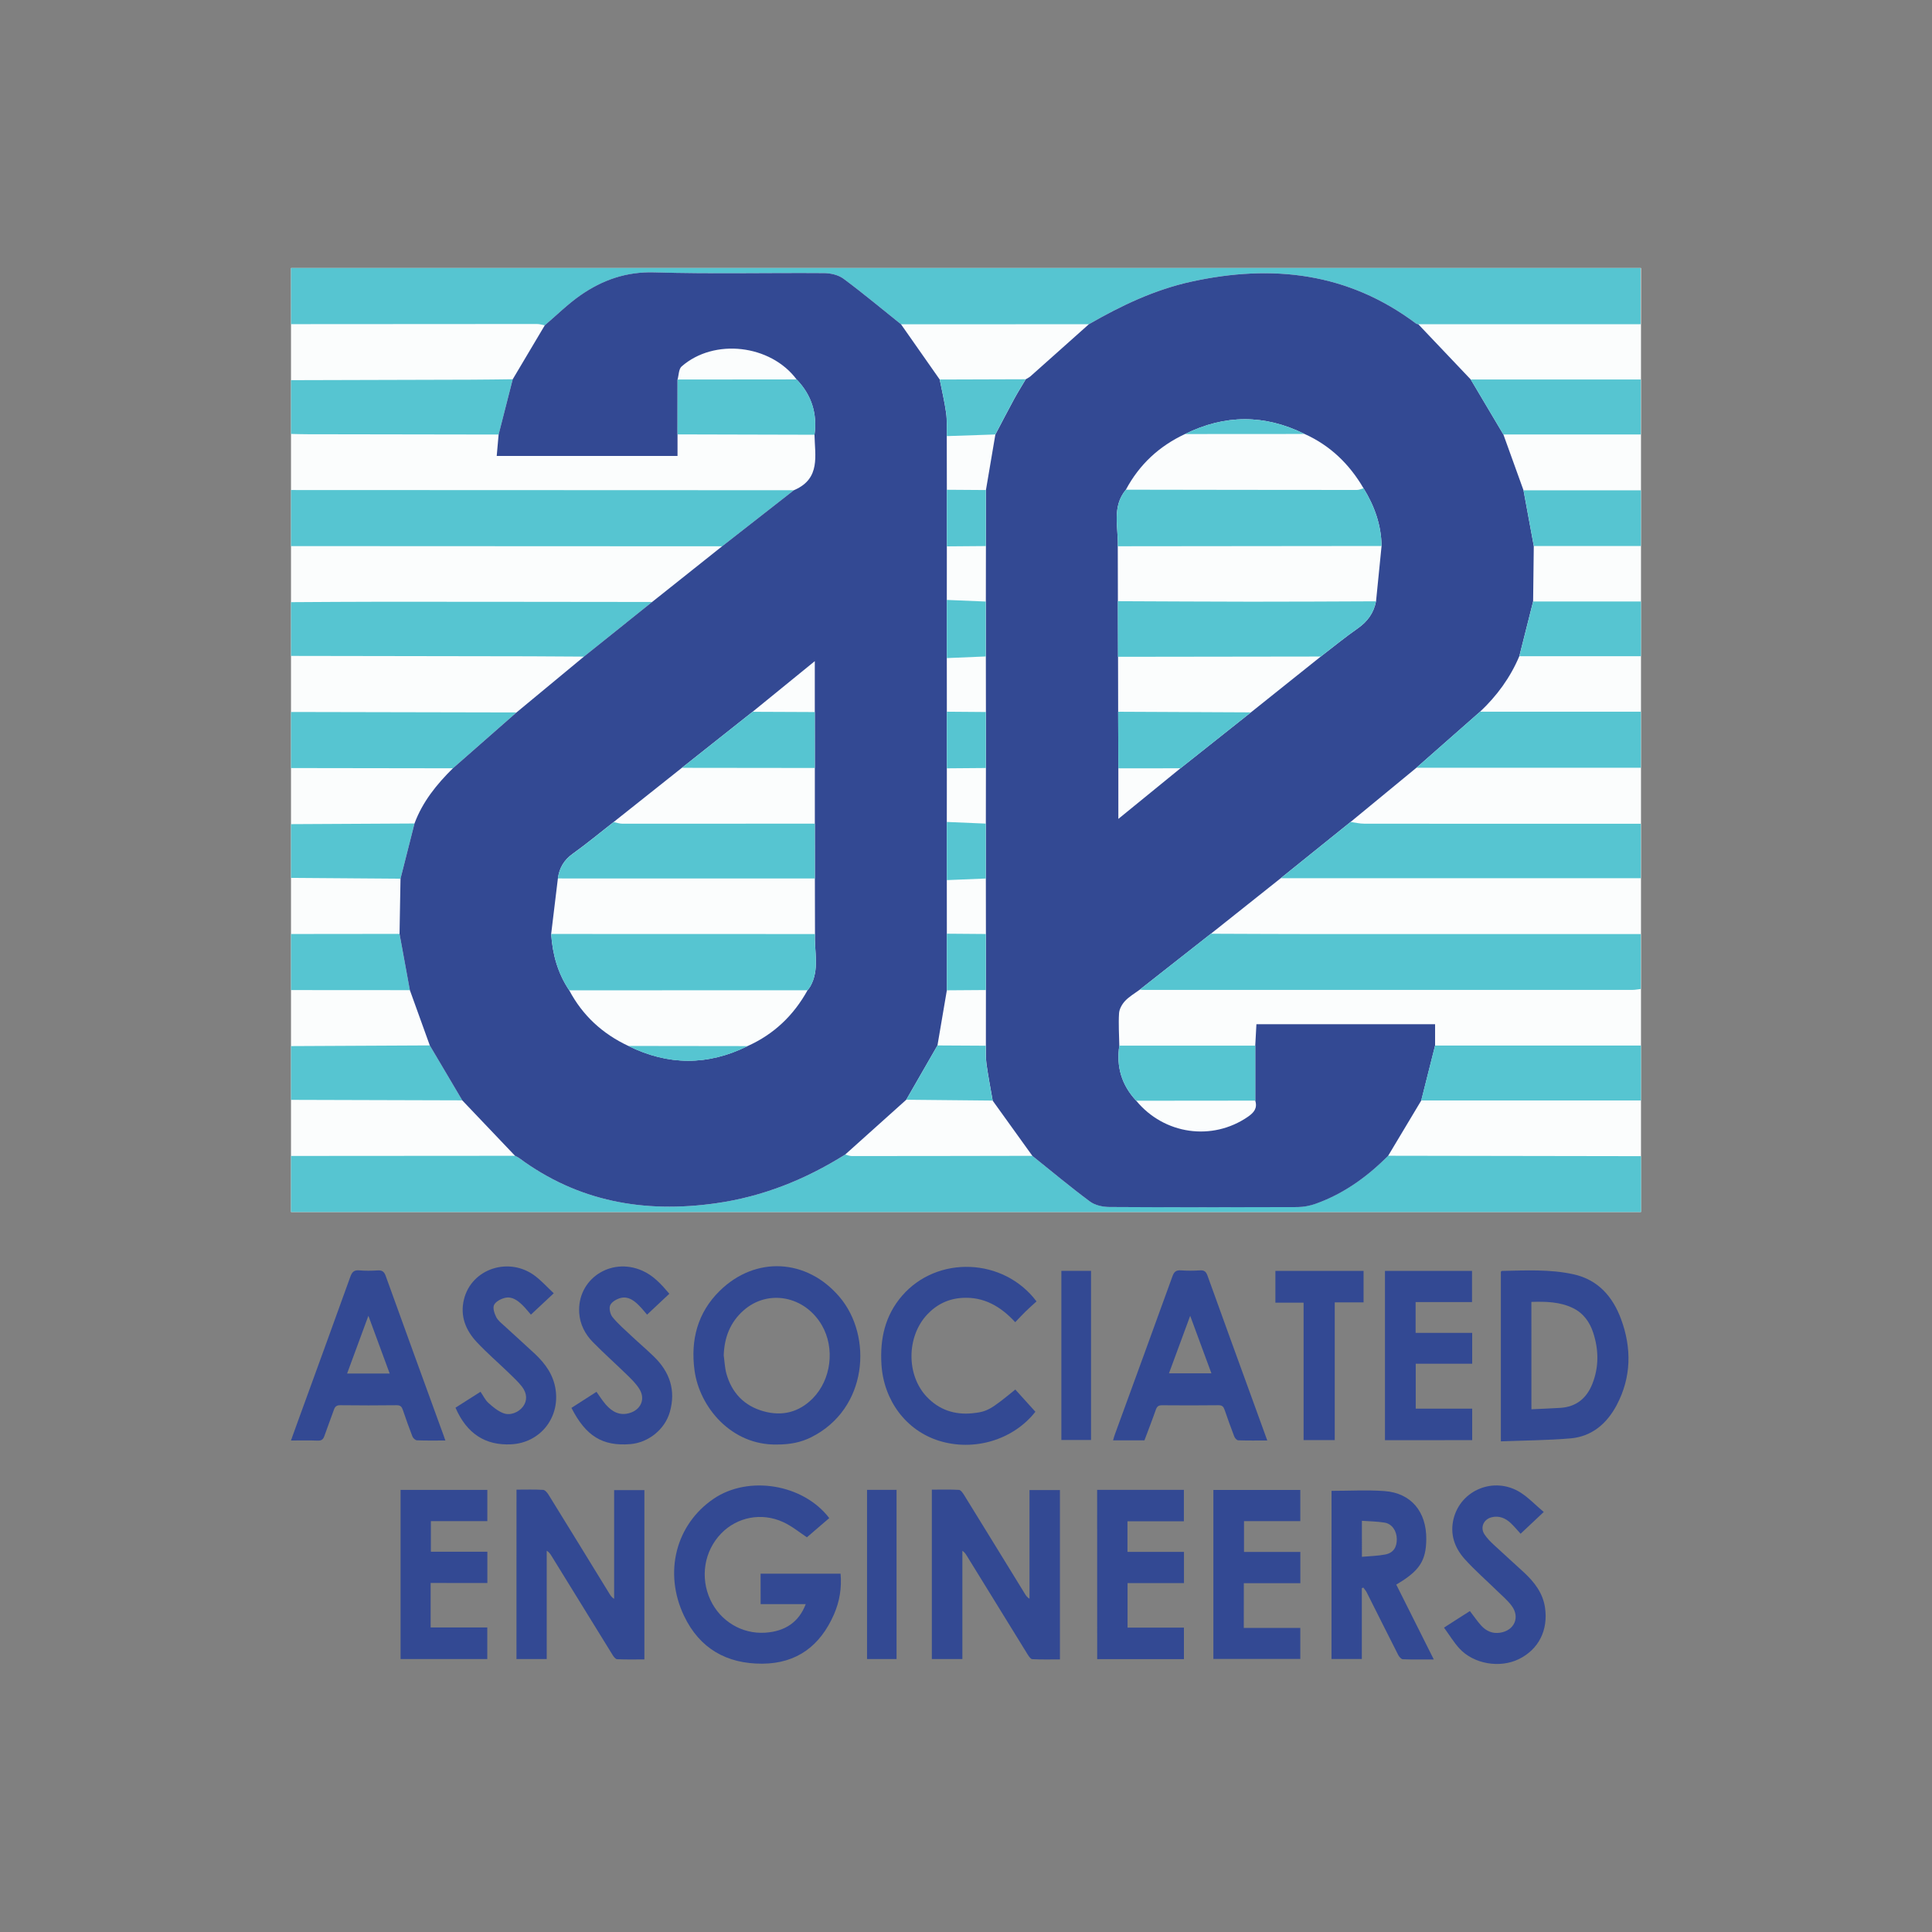 <?xml version="1.0" encoding="utf-8"?>
<!-- Generator: Adobe Illustrator 25.1.0, SVG Export Plug-In . SVG Version: 6.00 Build 0)  -->
<svg version="1.1" id="Layer_1" xmlns="http://www.w3.org/2000/svg" xmlns:xlink="http://www.w3.org/1999/xlink" x="0px" y="0px"
	 viewBox="0 0 500 500" style="enable-background:new 0 0 500 500;" xml:space="preserve">
<rect x="0" y="0" width="500" height="500" fill="#808080" stroke="none"/>
<style type="text/css">
	.st0{fill:#FBFDFD;}
	.st1{fill:#56C5D1;}
	.st2{fill:#334993;}
</style>
<rect x="75.31" y="69.36" class="st0" width="349.38" height="244.31"/>
<path class="st1" d="M359.24,299.11c20.58,0.03,41.16,0.07,61.74,0.1c1.18,0,2.36,0,3.71,0c0,4.95,0,9.52,0,14.46
	c-116.58,0-232.98,0-349.38,0c0-4.84,0-9.68,0-14.51c19.33-0.01,38.66-0.03,57.99-0.04c0.35,0.19,0.72,0.34,1.04,0.57
	c15.25,11.29,32.38,14.32,50.86,11.73c12.14-1.71,23.22-6.14,33.54-12.62c0.57,0.14,1.14,0.39,1.72,0.39
	c15.57,0,31.14-0.03,46.71-0.06c4.94,3.95,9.79,8.02,14.87,11.79c1.32,0.98,3.35,1.41,5.05,1.43c16.25,0.1,32.5,0.09,48.75,0.02
	c1.57-0.01,3.2-0.34,4.68-0.87C347.77,308.92,353.85,304.53,359.24,299.11z"/>
<path class="st1" d="M75.31,69.36c116.34,0,232.67,0,349.28,0c0,4.83,0,9.47,0,14.55c-19.26,0-38.4,0-57.54,0
	c-0.19-0.05-0.42-0.06-0.57-0.17c-17.58-13.2-37.2-15.43-58.12-10.86c-9.53,2.08-18.18,6.21-26.56,11.03
	c-16.21,0-32.42,0.01-48.62,0.01c-4.94-3.95-9.8-8.02-14.87-11.78c-1.32-0.98-3.33-1.44-5.03-1.45
	c-14.63-0.11-29.27,0.24-43.89-0.19c-7.29-0.22-13.47,1.97-19.18,5.94c-3.28,2.28-6.15,5.15-9.21,7.75
	c-0.68-0.12-1.37-0.34-2.05-0.34c-21.21,0-42.42,0.02-63.63,0.04C75.31,79.04,75.31,74.2,75.31,69.36z"/>
<path class="st1" d="M75.31,141.33c0-4.84,0-9.68,0-14.51c43.38,0.02,86.77,0.03,130.15,0.05c-6.19,4.84-12.38,9.68-18.57,14.51
	C149.69,141.36,112.5,141.34,75.31,141.33z"/>
<path class="st1" d="M75.31,155.84c7.96-0.04,15.93-0.11,23.89-0.11c23.19,0,46.38,0.04,69.58,0.06
	c-5.89,4.71-11.77,9.42-17.65,14.14c-4.63-0.03-9.26-0.07-13.89-0.08c-20.64-0.04-41.28-0.07-61.92-0.1
	C75.31,165.11,75.31,160.48,75.31,155.84z"/>
<path class="st1" d="M75.31,98.39c15.5-0.04,31.01-0.08,46.51-0.13c3.62-0.01,7.25-0.07,10.87-0.11c-1.22,4.77-2.43,9.54-3.64,14.31
	c-16.51-0.03-33.01-0.05-49.52-0.08c-1.41,0-2.82-0.05-4.22-0.08C75.31,107.66,75.31,103.03,75.31,98.39z"/>
<path class="st1" d="M75.31,184.26c19.45,0.04,38.91,0.08,58.36,0.12c-5.49,4.82-10.97,9.64-16.46,14.45
	c-13.97-0.02-27.93-0.04-41.9-0.06C75.31,193.94,75.31,189.1,75.31,184.26z"/>
<path class="st1" d="M119.64,284.77c-14.78-0.04-29.55-0.08-44.33-0.13c0-4.64,0-9.27,0-13.91c11.98-0.06,23.95-0.12,35.93-0.18
	C114.04,275.3,116.84,280.04,119.64,284.77z"/>
<path class="st1" d="M106.08,256.25c-10.26-0.01-20.51-0.02-30.77-0.02c0-4.84,0-9.68,0-14.51c9.36-0.01,18.73-0.02,28.09-0.03
	C104.29,246.54,105.19,251.39,106.08,256.25z"/>
<path class="st1" d="M75.31,213.29c10.65-0.06,21.31-0.12,31.96-0.17c-1.21,4.77-2.41,9.53-3.62,14.29
	c-9.45-0.07-18.89-0.14-28.34-0.21C75.31,222.56,75.31,217.92,75.31,213.29z"/>
<path class="st2" d="M281.8,83.91c8.38-4.82,17.02-8.95,26.56-11.03c20.93-4.57,40.54-2.34,58.12,10.86
	c0.15,0.11,0.38,0.12,0.57,0.17c4.53,4.77,9.05,9.54,13.58,14.3c2.82,4.74,5.63,9.48,8.44,14.22c1.74,4.82,3.47,9.63,5.21,14.45
	c0.89,4.81,1.77,9.61,2.66,14.42c-0.06,4.78-0.11,9.56-0.17,14.35c-1.19,4.72-2.38,9.44-3.57,14.16
	c-2.33,5.54-5.8,10.27-10.16,14.38c-5.49,4.83-10.98,9.67-16.47,14.5c-5.68,4.68-11.36,9.36-17.04,14.03
	c-6.02,4.85-12.04,9.7-18.07,14.55c-6.03,4.79-12.06,9.58-18.08,14.38c-6.14,4.82-12.27,9.65-18.41,14.47
	c-1.28,0.95-2.71,1.76-3.79,2.91c-0.79,0.84-1.5,2.09-1.57,3.2c-0.18,2.78,0.02,5.59,0.07,8.38c-0.83,5.46,0.61,10.21,4.38,14.26
	c7.22,8.75,19.64,10.51,28.88,4.16c1.57-1.08,2.53-2.22,1.92-4.19c0-4.74,0-9.49,0-14.23c0.09-1.78,0.19-3.57,0.3-5.54
	c15.52,0,30.91,0,46.24,0c0,1.96,0,3.74,0,5.53c-1.19,4.74-2.39,9.47-3.58,14.21c-2.86,4.77-5.72,9.54-8.57,14.31
	c-5.39,5.42-11.47,9.81-18.71,12.4c-1.48,0.53-3.12,0.86-4.68,0.87c-16.25,0.06-32.5,0.08-48.75-0.02
	c-1.71-0.01-3.73-0.44-5.05-1.43c-5.08-3.77-9.93-7.83-14.87-11.79c-3.43-4.77-6.85-9.54-10.28-14.3c-0.55-3.15-1.16-6.3-1.6-9.46
	c-0.22-1.56-0.12-3.16-0.16-4.74c0-4.8,0.01-9.6,0.01-14.4c0-4.83,0-9.66,0-14.5c-0.01-4.79-0.01-9.58-0.02-14.37
	c0-4.74,0-9.47,0-14.21c0.01-4.8,0.01-9.59,0.02-14.39c0-4.83,0-9.66,0-14.49c-0.01-4.8-0.01-9.59-0.02-14.39c0-4.74,0-9.47,0-14.2
	c0.01-4.79,0.01-9.58,0.02-14.37c0-4.83,0-9.66,0-14.5c0.81-4.79,1.63-9.59,2.44-14.38c1.62-3.08,3.22-6.17,4.88-9.23
	c0.94-1.72,1.98-3.37,2.98-5.06c0.41-0.26,0.87-0.47,1.23-0.78C271.72,92.89,276.76,88.4,281.8,83.91z M305.5,198.83
	c6.08-4.82,12.16-9.65,18.24-14.47c6.03-4.82,12.06-9.63,18.08-14.45c3.18-2.44,6.28-4.99,9.57-7.29c2.54-1.77,4.14-4.01,4.73-7.01
	c0.48-4.77,0.95-9.55,1.43-14.32c-0.08-5.44-1.84-10.35-4.67-14.93c-3.65-6.24-8.61-11.07-15.26-14.05
	c-10.32-5.1-20.63-5.08-30.94,0.02c-6.68,3.12-11.82,7.88-15.3,14.4c-3.7,4.45-1.93,9.68-2.1,14.64c0.01,4.74,0.02,9.48,0.03,14.22
	c0.01,4.8,0.02,9.6,0.04,14.39c0.01,4.74,0.02,9.48,0.03,14.21c0.02,4.88,0.03,9.76,0.05,14.64c0,4.15,0,8.3,0,13.1
	C295.13,207.28,300.31,203.06,305.5,198.83z"/>
<path class="st2" d="M274.31,385.63c0,14.62,0,29.1,0,43.82c-2.41,0-4.79,0.06-7.16-0.06c-0.42-0.02-0.88-0.72-1.18-1.19
	c-5.27-8.52-10.52-17.05-15.77-25.58c-0.28-0.45-0.56-0.89-1.14-1.28c0,9.31,0,18.62,0,28.02c-2.75,0-5.28,0-7.9,0
	c0-14.6,0-29.12,0-43.84c2.37,0,4.7-0.07,7.02,0.06c0.46,0.03,0.97,0.76,1.29,1.27c5.27,8.52,10.5,17.06,15.75,25.59
	c0.29,0.48,0.6,0.95,1.21,1.31c0-9.34,0-18.68,0-28.13C269.08,385.63,271.61,385.63,274.31,385.63z"/>
<path class="st2" d="M196.84,407.27c6.92,0,13.72,0,20.7,0c0.32,3.7-0.25,7.18-1.7,10.51c-3.53,8.1-9.57,12.74-18.58,12.78
	c-9.21,0.04-16.2-3.93-20.23-12.37c-5.34-11.21-2.14-23.64,7.64-30.3c9.01-6.14,23.19-3.85,29.94,4.99
	c-1.94,1.67-3.91,3.36-5.78,4.97c-1.75-1.14-3.82-2.87-6.18-3.95c-5.6-2.56-11.89-1.27-15.99,2.94c-4.43,4.55-5.54,11.4-2.79,17.26
	c2.58,5.49,8.15,8.82,14.13,8.44c5.23-0.33,8.77-2.78,10.52-7.39c-3.89,0-7.72,0-11.67,0C196.84,412.45,196.84,409.92,196.84,407.27
	z"/>
<path class="st2" d="M133.67,385.52c2.36,0,4.64-0.08,6.9,0.06c0.51,0.03,1.09,0.77,1.43,1.31c5.27,8.52,10.5,17.05,15.74,25.59
	c0.29,0.48,0.6,0.95,1.2,1.3c0-9.34,0-18.68,0-28.14c2.66,0,5.19,0,7.83,0c0,14.52,0,29.03,0,43.81c-2.33,0-4.71,0.06-7.08-0.05
	c-0.42-0.02-0.9-0.69-1.19-1.16c-5.27-8.51-10.51-17.04-15.77-25.57c-0.3-0.48-0.6-0.96-1.24-1.34c0,9.33,0,18.65,0,28.03
	c-2.72,0-5.25,0-7.83,0C133.67,414.73,133.67,400.21,133.67,385.52z"/>
<path class="st2" d="M201.07,373.84c-11.74,0.25-20.04-9.62-21.33-19.2c-1.05-7.83,0.77-14.9,6.48-20.53
	c9.29-9.16,22.63-8.4,31.07,1.56c8.58,10.11,7.37,28.92-7.36,36.29C207.23,373.3,204.47,373.84,201.07,373.84z M187.3,350.78
	c0.22,1.56,0.27,3.16,0.68,4.67c1.38,5,4.6,8.37,9.6,9.78c4.83,1.36,9.2,0.28,12.77-3.34c4.79-4.86,5.77-13.01,2.35-18.91
	c-4.4-7.59-13.91-9.45-20.26-3.85C188.97,342.18,187.44,346.17,187.3,350.78z"/>
<path class="st2" d="M388.42,373.02c0-14.96,0-29.44,0-43.88c0.11-0.1,0.19-0.23,0.27-0.23c6.2-0.12,12.44-0.47,18.55,0.88
	c6.34,1.4,10.14,5.79,12.28,11.57c2.78,7.51,2.69,15.07-1.12,22.27c-2.52,4.77-6.4,8.13-11.93,8.62
	C400.52,372.76,394.53,372.78,388.42,373.02z M396.33,364.72c2.56-0.12,5.04-0.22,7.52-0.37c4.09-0.26,6.77-2.49,8.24-6.19
	c1.74-4.37,1.67-8.85,0.23-13.26c-0.9-2.75-2.54-5.07-5.26-6.38c-3.39-1.64-7.01-1.7-10.74-1.59
	C396.33,346.2,396.33,355.32,396.33,364.72z"/>
<path class="st2" d="M344.6,385.83c4.68,0,9.22-0.27,13.72,0.06c6.87,0.5,10.88,5.35,10.8,12.49c-0.06,5.58-1.77,8.19-7.77,11.71
	c3.19,6.37,6.39,12.75,9.71,19.37c-2.83,0-5.43,0.05-8.02-0.05c-0.41-0.02-0.94-0.64-1.18-1.1c-2.74-5.38-5.42-10.78-8.14-16.17
	c-0.23-0.46-0.59-0.86-0.89-1.28c-0.13,0.05-0.26,0.11-0.39,0.16c0,6.06,0,12.13,0,18.32c-2.68,0-5.21,0-7.85,0
	C344.6,414.8,344.6,400.24,344.6,385.83z M352.46,402.9c2.1-0.19,4.1-0.22,6.04-0.6c2.09-0.4,3.03-1.86,2.99-4.04
	c-0.04-2.1-1.25-3.89-3.16-4.21c-1.9-0.31-3.84-0.32-5.87-0.47C352.46,396.74,352.46,399.6,352.46,402.9z"/>
<path class="st2" d="M327.97,372.8c-2.67,0-5.11,0.04-7.54-0.05c-0.35-0.01-0.84-0.57-1-0.98c-0.88-2.28-1.71-4.59-2.5-6.9
	c-0.28-0.81-0.61-1.21-1.59-1.2c-4.86,0.06-9.72,0.05-14.57,0.01c-0.92-0.01-1.34,0.28-1.64,1.15c-0.93,2.66-1.96,5.28-2.95,7.93
	c-2.7,0-5.31,0-8.12,0c0.17-0.56,0.29-1.06,0.47-1.54c4.97-13.64,9.97-27.26,14.9-40.92c0.43-1.2,0.96-1.61,2.2-1.53
	c1.63,0.11,3.28,0.11,4.91,0c1.14-0.08,1.6,0.35,1.97,1.39c3.86,10.74,7.77,21.47,11.67,32.2
	C325.41,365.77,326.65,369.18,327.97,372.8z M308.02,340.53c-1.92,5.19-3.69,10.01-5.49,14.88c3.69,0,7.24,0,10.98,0
	C311.68,350.45,309.91,345.65,308.02,340.53z"/>
<path class="st2" d="M115.26,372.8c-2.57,0-4.97,0.05-7.36-0.05c-0.41-0.02-0.99-0.55-1.16-0.98c-0.89-2.28-1.7-4.59-2.49-6.9
	c-0.28-0.82-0.63-1.21-1.61-1.2c-4.86,0.06-9.72,0.06-14.57,0c-0.94-0.01-1.36,0.33-1.65,1.16c-0.79,2.26-1.67,4.48-2.45,6.75
	c-0.31,0.9-0.72,1.29-1.74,1.25c-2.23-0.09-4.46-0.03-6.93-0.03c0.64-1.77,1.22-3.4,1.81-5.02c4.53-12.47,9.09-24.92,13.57-37.4
	c0.44-1.22,0.98-1.73,2.32-1.61c1.57,0.14,3.17,0.11,4.74,0.01c1.18-0.08,1.69,0.34,2.09,1.46c4.75,13.2,9.56,26.37,14.35,39.55
	C114.55,370.74,114.88,371.71,115.26,372.8z M100.85,355.47c-1.84-5-3.62-9.83-5.51-14.95c-1.89,5.13-3.68,9.98-5.51,14.95
	C93.61,355.47,97.09,355.47,100.85,355.47z"/>
<path class="st2" d="M262.76,359.61c1.78,1.97,3.49,3.86,5.2,5.75c-5.76,7.32-15.92,10.34-24.98,7.5
	c-8.48-2.66-14.28-10.41-14.86-19.73c-0.41-6.6,0.9-12.65,5.34-17.79c9.07-10.49,26.23-9.9,34.79,1.46c-0.92,0.84-1.89,1.7-2.82,2.6
	c-0.9,0.87-1.74,1.8-2.69,2.78c-3.74-4.06-8.09-6.62-13.69-6.29c-3.58,0.21-6.61,1.66-9.08,4.29c-5.37,5.7-5.47,15.68-0.11,21.33
	c3.16,3.33,7.15,4.69,11.7,4.25C255.51,365.36,256.3,364.88,262.76,359.61z"/>
<path class="st2" d="M358.43,372.72c0-14.67,0-29.19,0-43.82c7.52,0,14.97,0,22.53,0c0,2.64,0,5.27,0,8.07c-4.84,0-9.67,0-14.6,0
	c0,2.7,0,5.24,0,7.97c4.82,0,9.69,0,14.64,0c0,2.73,0,5.27,0,7.99c-4.82,0-9.64,0-14.61,0c0,3.94,0,7.7,0,11.63
	c4.88,0,9.7,0,14.61,0c0,2.8,0,5.44,0,8.15C373.46,372.72,366.01,372.72,358.43,372.72z"/>
<path class="st2" d="M111.45,409.67c0,3.96,0,7.65,0,11.52c4.87,0,9.7,0,14.66,0c0,2.8,0,5.43,0,8.17c-7.44,0-14.89,0-22.44,0
	c0-14.6,0-29.16,0-43.78c7.5,0,14.91,0,22.45,0c0,2.65,0,5.28,0,8.09c-4.84,0-9.67,0-14.61,0c0,2.69,0,5.21,0,7.92
	c4.85,0,9.68,0,14.62,0c0,2.75,0,5.33,0,8.09C121.29,409.67,116.47,409.67,111.45,409.67z"/>
<path class="st2" d="M321.89,421.3c4.97,0,9.76,0,14.63,0c0,2.7,0,5.3,0,8.03c-7.47,0-14.96,0-22.5,0c0-14.57,0-29.11,0-43.73
	c7.52,0,14.97,0,22.5,0c0,2.69,0,5.33,0,8.07c-4.86,0-9.65,0-14.57,0c0,2.67,0,5.24,0,7.97c4.86,0,9.69,0,14.58,0
	c0,2.75,0,5.34,0,8.09c-4.9,0-9.73,0-14.63,0C321.89,413.62,321.89,417.35,321.89,421.3z"/>
<path class="st2" d="M283.94,385.58c7.55,0,14.95,0,22.45,0c0,2.7,0,5.33,0,8.12c-4.87,0-9.7,0-14.6,0c0,2.69,0,5.22,0,7.92
	c4.88,0,9.71,0,14.62,0c0,2.75,0,5.33,0,8.08c-4.86,0-9.69,0-14.6,0c0,3.89,0,7.62,0,11.52c4.84,0,9.67,0,14.59,0
	c0,2.8,0,5.44,0,8.16c-7.48,0-14.93,0-22.45,0C283.94,414.78,283.94,400.25,283.94,385.58z"/>
<path class="st2" d="M399.52,391.3c-2.22,2.08-4.08,3.83-5.99,5.63c-0.87-0.95-1.65-1.9-2.54-2.74c-1.38-1.29-2.98-1.99-4.93-1.53
	c-2.09,0.5-3.06,2.63-1.88,4.43c0.65,0.99,1.51,1.86,2.38,2.67c2.59,2.42,5.24,4.77,7.84,7.18c2.68,2.49,4.87,5.3,5.44,9.05
	c0.88,5.91-1.65,10.88-6.77,13.39c-4.93,2.41-11.7,1.27-15.39-2.77c-1.45-1.59-2.58-3.47-3.97-5.38c1.3-0.84,2.37-1.54,3.46-2.23
	c1.09-0.7,2.19-1.39,3.24-2.06c1.03,1.33,1.9,2.64,2.95,3.79c1.27,1.38,2.88,2.11,4.83,1.82c3.72-0.55,5.27-4,3.01-7
	c-1.07-1.42-2.47-2.6-3.76-3.85c-2.8-2.74-5.78-5.32-8.39-8.23c-2.62-2.92-3.85-6.46-2.86-10.43c1.87-7.48,10.49-10.98,17.18-6.86
	C395.54,387.53,397.35,389.48,399.52,391.3z"/>
<path class="st2" d="M117.88,364.31c2.12-1.35,4.27-2.71,6.48-4.12c0.71,1.03,1.2,2.11,2.01,2.85c1.13,1.04,2.39,2.08,3.79,2.65
	c1.85,0.77,4.08-0.15,5.23-1.72c1.09-1.49,1.05-3.37-0.33-5.14c-0.97-1.24-2.14-2.32-3.27-3.42c-2.78-2.69-5.72-5.22-8.37-8.04
	c-2.89-3.08-4.4-6.76-3.35-11.08c1.95-7.99,11.72-11.19,18.47-6.03c1.67,1.28,3.1,2.87,4.77,4.44c-2.07,1.94-3.97,3.71-5.91,5.53
	c-0.79-0.9-1.45-1.76-2.22-2.5c-1.25-1.2-2.7-2.28-4.5-1.84c-1.06,0.25-2.38,0.94-2.81,1.82c-0.39,0.78,0.07,2.19,0.54,3.13
	c0.44,0.89,1.33,1.57,2.09,2.27c2.64,2.44,5.34,4.83,7.96,7.29c2.71,2.55,4.79,5.45,5.34,9.29c1.06,7.35-4.09,13.72-11.5,14.1
	C125.58,374.13,120.79,371.01,117.88,364.31z"/>
<path class="st2" d="M173.22,334.82c-1.93,1.82-3.79,3.57-5.76,5.41c-0.7-0.81-1.33-1.61-2.04-2.32c-1.3-1.32-2.81-2.47-4.74-2.01
	c-1.04,0.25-2.34,0.99-2.75,1.87c-0.37,0.8-0.02,2.35,0.59,3.1c1.43,1.76,3.19,3.27,4.86,4.84c1.95,1.83,3.99,3.56,5.9,5.42
	c4.06,3.97,5.66,8.69,4.08,14.27c-1.28,4.52-5.54,7.96-10.26,8.34c-7.16,0.57-11.49-2.07-15.21-9.38c2.12-1.36,4.26-2.73,6.48-4.16
	c0.82,1.14,1.53,2.29,2.41,3.3c1.64,1.88,3.63,2.97,6.23,2.17c2.81-0.87,4.03-3.53,2.55-6.05c-0.78-1.33-1.93-2.48-3.05-3.58
	c-3-2.94-6.14-5.72-9.08-8.71c-2.02-2.06-3.33-4.6-3.53-7.54c-0.57-8.7,8.1-14.53,16.26-10.97
	C169.05,330.07,171.11,332.32,173.22,334.82z"/>
<path class="st1" d="M294.97,256.12c6.14-4.82,12.27-9.65,18.41-14.47c9.48,0.03,18.96,0.09,28.44,0.09c26.33,0.01,52.66,0,78.99,0
	c1.19,0,2.39,0,3.82,0c0,4.82,0,9.4,0,14.21c-0.72,0.08-1.49,0.24-2.25,0.24c-42.07,0.01-84.13,0.01-126.2,0
	C295.77,256.2,295.37,256.15,294.97,256.12z"/>
<path class="st2" d="M352.89,328.9c0,2.77,0,5.38,0,8.15c-2.47,0-4.89,0-7.46,0c0,11.96,0,23.75,0,35.64c-2.74,0-5.32,0-8.06,0
	c0-11.77,0-23.56,0-35.55c-2.5,0-4.86,0-7.3,0c0-2.85,0-5.49,0-8.24C337.65,328.9,345.2,328.9,352.89,328.9z"/>
<path class="st2" d="M274.68,328.89c2.62,0,5.11,0,7.68,0c0,14.61,0,29.13,0,43.78c-2.52,0-5.05,0-7.68,0
	C274.68,358.15,274.68,343.59,274.68,328.89z"/>
<path class="st2" d="M224.39,385.57c2.64,0,5.08,0,7.64,0c0,14.61,0,29.16,0,43.79c-2.54,0-5.07,0-7.64,0
	C224.39,414.73,224.39,400.22,224.39,385.57z"/>
<path class="st1" d="M331.46,227.28c6.02-4.85,12.04-9.7,18.07-14.55c1.17,0.15,2.35,0.44,3.52,0.44c22.6,0.03,45.2,0.02,67.79,0.02
	c1.19,0,2.38,0,3.8,0c0,4.75,0,9.21,0,14.09C393.52,227.28,362.49,227.28,331.46,227.28z"/>
<path class="st1" d="M367.81,284.8c1.19-4.73,2.39-9.47,3.58-14.21c17.69,0,35.39,0,53.28,0c0,4.87,0,9.32,0,14.21
	C405.6,284.8,386.71,284.8,367.81,284.8z"/>
<path class="st1" d="M366.57,198.69c5.49-4.83,10.98-9.66,16.47-14.5c13.8,0,27.6,0,41.61,0c0,4.97,0,9.55,0,14.5
	C405.24,198.69,385.91,198.69,366.57,198.69z"/>
<path class="st1" d="M389.07,112.44c-2.81-4.74-5.63-9.48-8.44-14.22c14.58,0,29.17,0,44,0c0,4.78,0,9.23,0,14.22
	C412.75,112.44,400.91,112.44,389.07,112.44z"/>
<path class="st1" d="M324.86,270.61c0,4.74,0,9.49,0,14.23c-10.27,0.01-20.53,0.02-30.8,0.03c-3.78-4.04-5.21-8.8-4.38-14.26
	C301.4,270.61,313.13,270.61,324.86,270.61z"/>
<path class="st1" d="M396.95,141.31c-0.89-4.81-1.77-9.61-2.66-14.42c10.05,0,20.1,0,30.37,0c0,4.79,0,9.36,0,14.42
	C415.4,141.31,406.17,141.31,396.95,141.31z"/>
<path class="st1" d="M393.21,169.82c1.19-4.72,2.38-9.44,3.57-14.16c9.23,0,18.46,0,27.89,0c0,4.88,0,9.34,0,14.16
	C414.08,169.82,403.64,169.82,393.21,169.82z"/>
<path class="st2" d="M103.4,241.68c0.08-4.76,0.16-9.52,0.25-14.27c1.21-4.76,2.41-9.53,3.62-14.29c2.08-5.62,5.74-10.14,9.94-14.29
	c5.49-4.82,10.97-9.63,16.46-14.45c5.82-4.82,11.64-9.63,17.45-14.45c5.88-4.71,11.77-9.42,17.65-14.14
	c6.04-4.8,12.07-9.61,18.11-14.41c6.19-4.84,12.38-9.68,18.57-14.51c0.09-0.04,0.18-0.08,0.28-0.12c6.66-2.98,5.17-8.85,5.06-14.23
	c0.75-5.51-0.76-10.3-4.63-14.32c-6.73-9.03-21.34-10.74-29.76-3.36c-0.76,0.67-0.72,2.24-1.05,3.39c0,4.73,0,9.46-0.01,14.2
	c0,1.8,0,3.6,0,5.57c-15.63,0-30.98,0-46.79,0c0.16-1.86,0.33-3.7,0.49-5.53c1.21-4.77,2.43-9.54,3.65-14.31
	c2.76-4.66,5.53-9.31,8.3-13.97c3.06-2.61,5.93-5.47,9.21-7.76c5.71-3.97,11.89-6.16,19.18-5.94c14.62,0.44,29.26,0.08,43.89,0.19
	c1.7,0.01,3.71,0.47,5.03,1.45c5.08,3.77,9.93,7.83,14.87,11.78c3.34,4.77,6.68,9.53,10.02,14.3c0.57,2.88,1.26,5.74,1.66,8.64
	c0.27,1.97,0.13,3.99,0.17,5.99c0.01,4.63,0.01,9.26,0.02,13.9c0,4.88,0,9.76,0,14.65c0,4.62-0.01,9.25-0.01,13.87
	c0,5.02,0,10.03,0,15.05c0,4.63,0.01,9.26,0.01,13.89c0,4.88,0,9.76,0,14.64c0,4.63-0.01,9.26-0.01,13.89c0,5.02,0,10.03,0,15.05
	c0,4.62,0.01,9.25,0.01,13.87c0,4.88,0,9.76,0,14.65c-0.81,4.76-1.62,9.51-2.43,14.27c-2.69,4.68-5.39,9.37-8.08,14.05
	c-5.27,4.73-10.53,9.46-15.8,14.18c-10.32,6.48-21.4,10.92-33.54,12.62c-18.48,2.6-35.61-0.43-50.86-11.73
	c-0.31-0.23-0.69-0.38-1.04-0.57c-4.56-4.78-9.11-9.57-13.66-14.35c-2.8-4.74-5.6-9.47-8.4-14.21c-1.72-4.77-3.44-9.54-5.16-14.31
	C105.19,251.39,104.29,246.54,103.4,241.68z M210.87,184.27c0-4.2,0-8.4,0-13.17c-5.73,4.67-10.91,8.88-16.09,13.1
	c-6.1,4.83-12.2,9.67-18.3,14.5c-5.89,4.68-11.78,9.36-17.67,14.04c-3.52,2.75-6.96,5.61-10.59,8.21c-2.28,1.63-3.48,3.7-3.84,6.38
	c-0.58,4.79-1.16,9.58-1.74,14.37c0.35,5.25,1.7,10.17,4.67,14.58c3.45,6.53,8.61,11.26,15.27,14.39
	c10.3,5.09,20.61,5.16,30.92,0.04c6.81-3.06,11.91-7.95,15.5-14.45c0.24-0.32,0.51-0.63,0.7-0.97c2.46-4.34,1.01-9.04,1.22-13.58
	c-0.01-4.79-0.02-9.59-0.03-14.38c0-4.73-0.01-9.46-0.01-14.2c0-4.8,0-9.6,0-14.4C210.87,193.93,210.87,189.1,210.87,184.27z"/>
<path class="st1" d="M175.35,112.42c0-4.73,0-9.46,0.01-14.2c10.27-0.01,20.54-0.02,30.81-0.03c3.87,4.02,5.38,8.8,4.63,14.32
	C198.98,112.48,187.16,112.45,175.35,112.42z"/>
<path class="st1" d="M357.55,141.3c-22.76,0.02-45.51,0.05-68.27,0.07c0.17-4.95-1.6-10.19,2.1-14.64
	c19.94,0.03,39.87,0.07,59.81,0.07c0.57,0,1.13-0.29,1.7-0.44C355.71,130.95,357.47,135.86,357.55,141.3z"/>
<path class="st1" d="M289.3,155.59c11.49,0.04,22.97,0.12,34.46,0.13c10.78,0.01,21.57-0.06,32.35-0.1c-0.58,3-2.19,5.24-4.73,7.01
	c-3.29,2.29-6.39,4.84-9.57,7.28c-17.49,0.02-34.99,0.05-52.48,0.07C289.33,165.19,289.32,160.39,289.3,155.59z"/>
<path class="st1" d="M289.37,184.2c11.46,0.05,22.91,0.11,34.37,0.16c-6.08,4.82-12.16,9.65-18.24,14.47c-5.36,0-10.72,0-16.07,0.01
	C289.41,193.96,289.39,189.08,289.37,184.2z"/>
<path class="st1" d="M243.2,98.22c7.42-0.02,14.83-0.04,22.25-0.07c-1,1.68-2.04,3.34-2.98,5.06c-1.66,3.06-3.26,6.15-4.88,9.23
	c-4.18,0.14-8.36,0.28-12.55,0.42c-0.04-2,0.1-4.02-0.17-5.99C244.46,103.96,243.77,101.09,243.2,98.22z"/>
<path class="st1" d="M256.89,284.83c-7.45-0.07-14.9-0.15-22.35-0.22c2.69-4.68,5.39-9.37,8.08-14.05c4.17,0.02,8.34,0.05,12.5,0.07
	c0.04,1.58-0.06,3.18,0.16,4.74C255.73,278.53,256.35,281.68,256.89,284.83z"/>
<path class="st1" d="M245.04,170.31c0-5.02,0-10.03,0-15.05c3.36,0.14,6.72,0.28,10.08,0.42c0,4.74,0,9.47,0,14.21
	C251.76,170.02,248.4,170.17,245.04,170.31z"/>
<path class="st1" d="M245.04,227.77c0-5.02,0-10.03,0-15.05c3.36,0.14,6.72,0.28,10.09,0.43c0,4.74,0,9.47,0,14.21
	C251.76,227.5,248.4,227.63,245.04,227.77z"/>
<path class="st1" d="M245.05,198.84c0-4.88,0-9.76,0-14.65c3.36,0.03,6.73,0.05,10.09,0.08c0,4.83,0,9.66,0,14.49
	C251.78,198.79,248.41,198.81,245.05,198.84z"/>
<path class="st1" d="M245.05,126.75c3.36,0.02,6.72,0.04,10.09,0.07c0,4.83,0,9.66,0,14.5c-3.36,0.03-6.73,0.06-10.09,0.08
	C245.05,136.51,245.05,131.63,245.05,126.75z"/>
<path class="st1" d="M255.14,256.22c-3.36,0.02-6.72,0.04-10.09,0.07c0-4.88,0-9.76,0-14.65c3.36,0.03,6.73,0.06,10.09,0.08
	C255.14,246.56,255.14,251.39,255.14,256.22z"/>
<path class="st1" d="M337.62,112.31c-10.31,0.01-20.63,0.02-30.94,0.02C316.98,107.23,327.3,107.21,337.62,112.31z"/>
<path class="st1" d="M142.64,241.71c22.76,0,45.52,0.01,68.28,0.02c-0.21,4.55,1.24,9.24-1.22,13.58c-0.2,0.35-0.47,0.65-0.7,0.97
	c-20.56,0.01-41.12,0.01-61.69,0.01C144.34,251.89,142.99,246.96,142.64,241.71z"/>
<path class="st1" d="M210.89,227.35c-22.17,0-44.34-0.01-66.51-0.01c0.36-2.68,1.56-4.74,3.84-6.37c3.63-2.6,7.07-5.46,10.59-8.21
	c0.77,0.14,1.54,0.42,2.31,0.42c16.59,0.01,33.17,0,49.76-0.02C210.88,217.89,210.88,222.62,210.89,227.35z"/>
<path class="st1" d="M210.88,198.75c-11.47-0.01-22.93-0.03-34.4-0.04c6.1-4.83,12.2-9.67,18.3-14.5
	c5.36,0.02,10.73,0.04,16.09,0.07C210.87,189.1,210.87,193.93,210.88,198.75z"/>
<path class="st1" d="M162.58,270.69c10.31,0.01,20.61,0.03,30.92,0.04C183.19,275.85,172.88,275.79,162.58,270.69z"/>
</svg>
